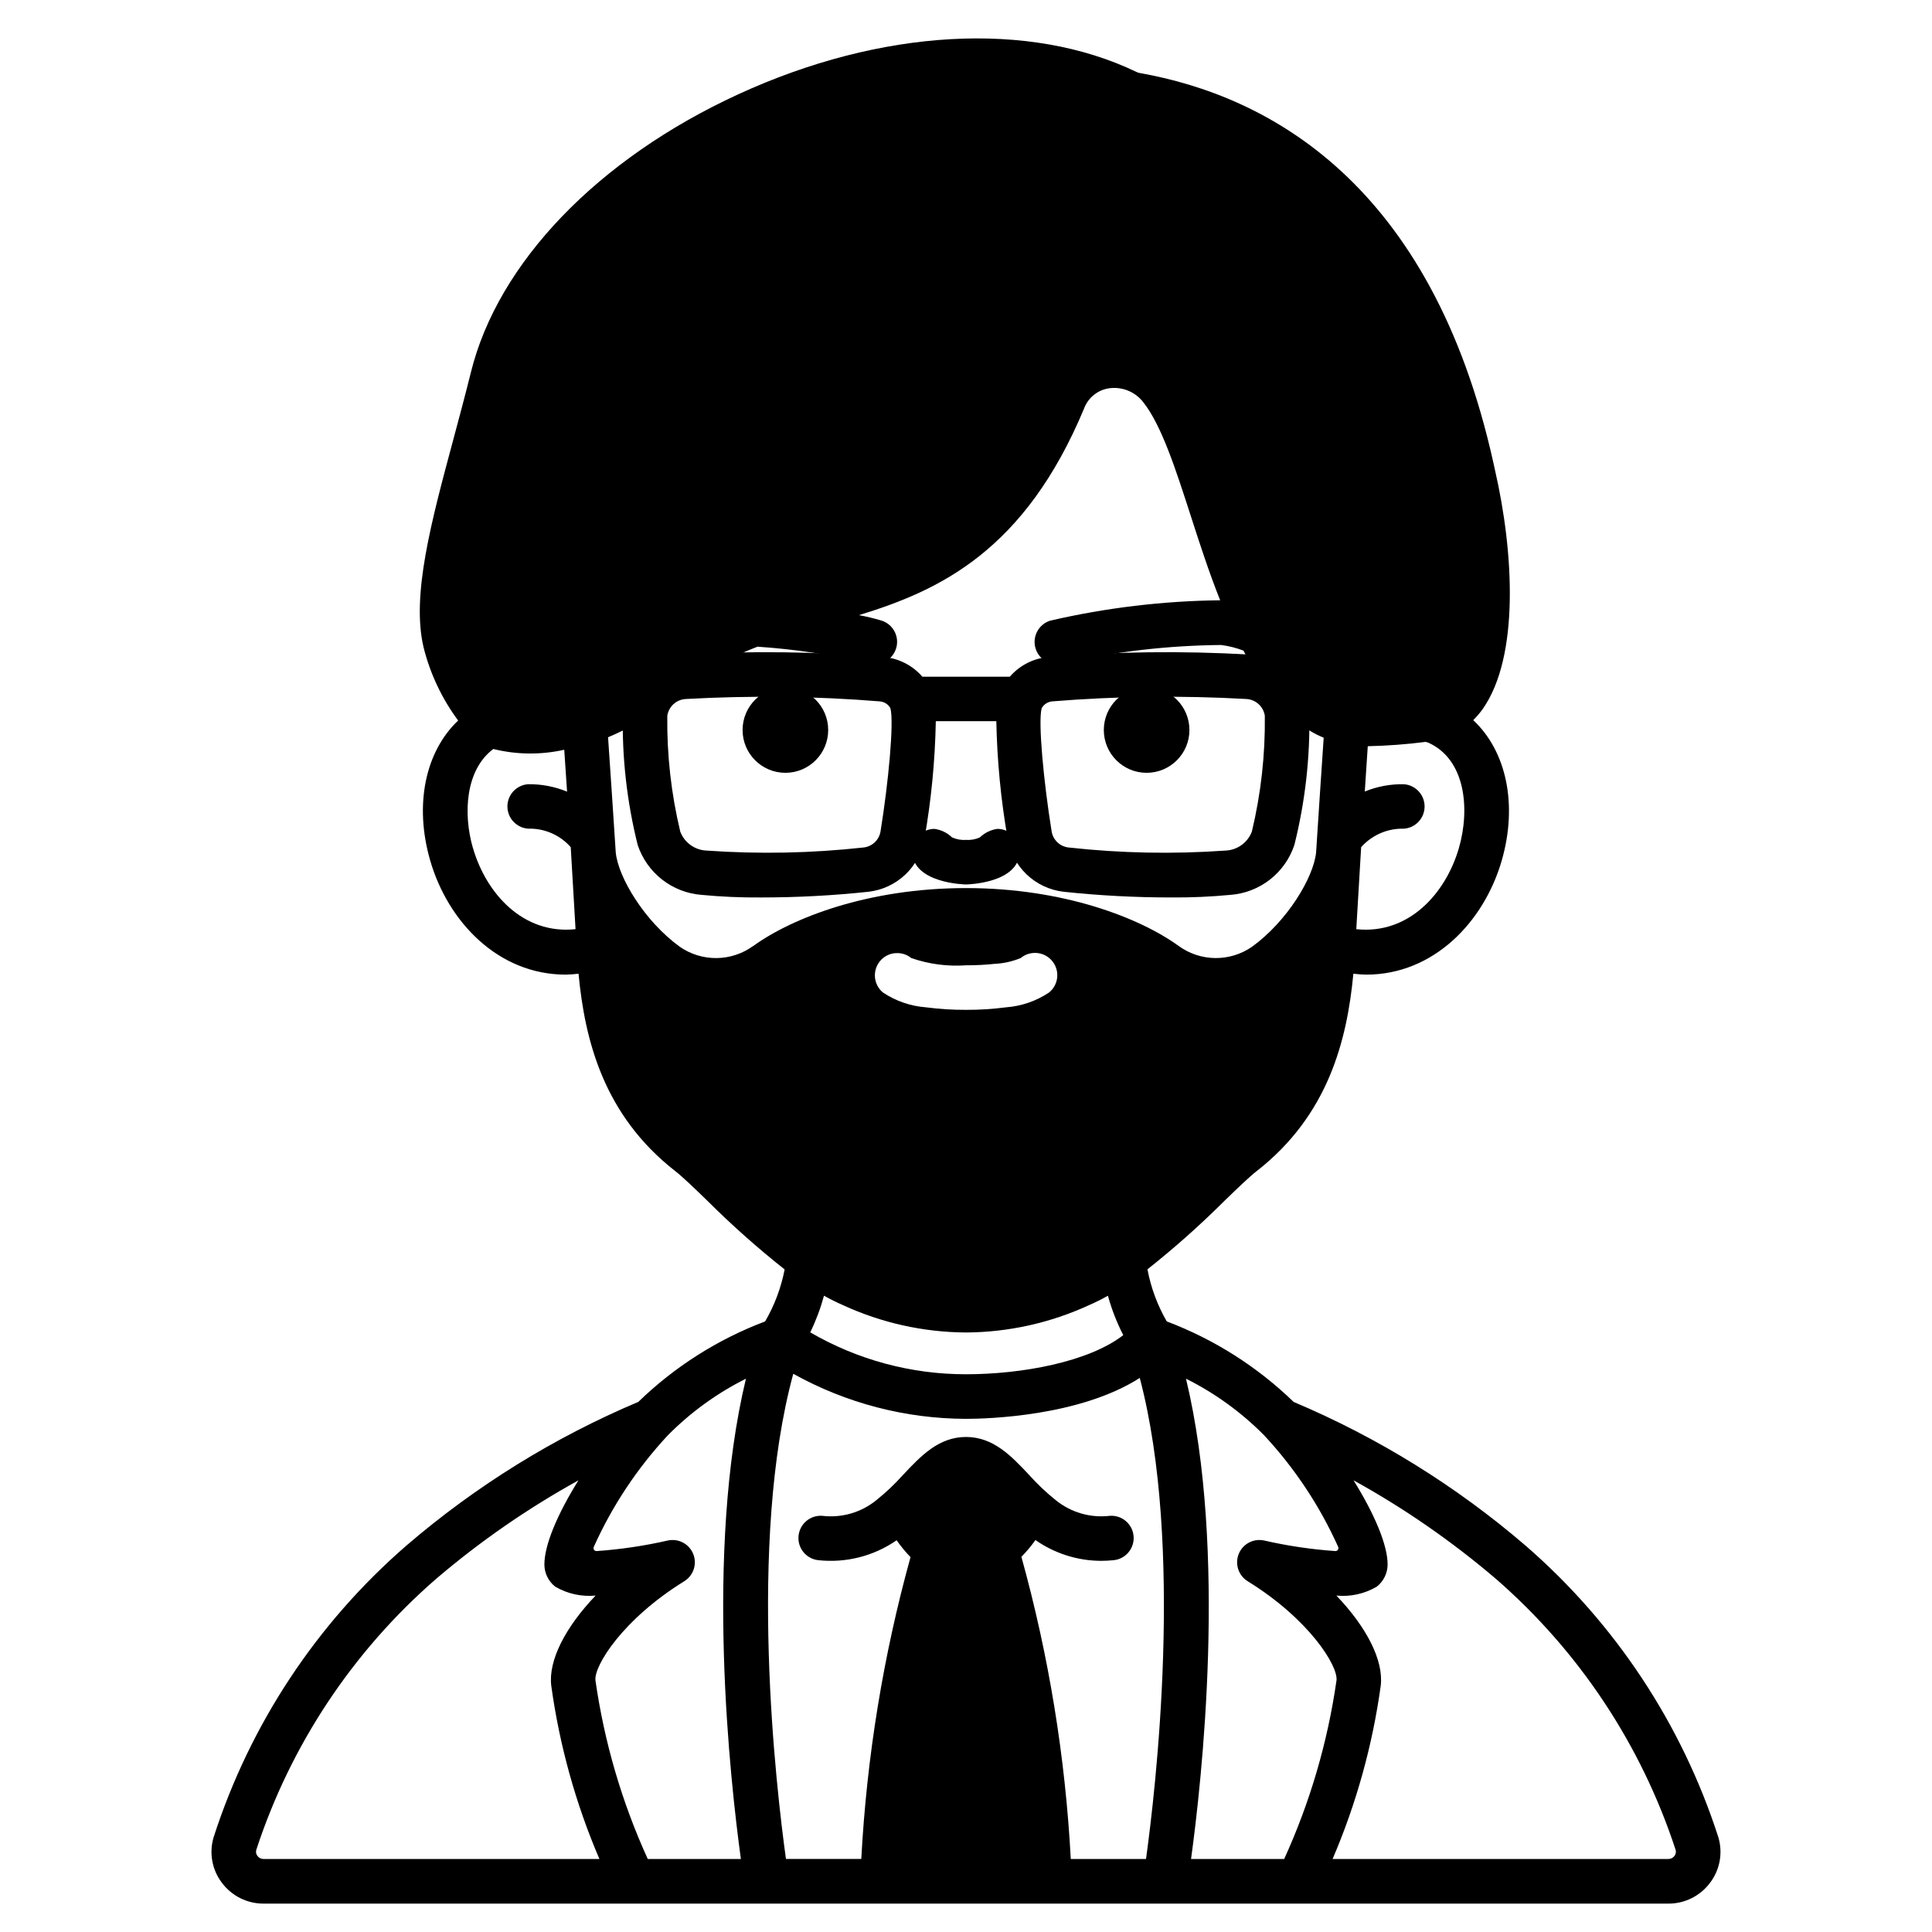 <?xml version="1.0" encoding="UTF-8"?>
<!-- Uploaded to: SVG Repo, www.svgrepo.com, Generator: SVG Repo Mixer Tools -->
<svg fill="#000000" width="800px" height="800px" version="1.1" viewBox="144 144 512 512" xmlns="http://www.w3.org/2000/svg">
 <g>
  <path d="m408.32 363.66c-1.75 0.242-3.379 1.035-4.648 2.262-1.148 0.52-2.406 0.746-3.66 0.66-1.277 0.09-2.551-0.141-3.719-0.664-1.27-1.227-2.894-2.016-4.644-2.258-3.258 0-5.902 2.644-5.902 5.906 0 8.586 14.121 8.824 14.266 8.824 0.141 0 14.215-0.238 14.215-8.824h-0.004c0-3.262-2.644-5.906-5.902-5.906z"/>
  <path d="m490.98 333c0-0.121 0-0.242-0.027-0.363-0.438-3.984-2.266-7.691-5.164-10.465-2.894-2.777-6.676-4.441-10.68-4.707-17.812-1.023-35.676-0.801-53.457 0.664-3.891 0.391-7.488 2.254-10.047 5.207h-23.168c-2.559-2.957-6.156-4.82-10.047-5.207-17.785-1.461-35.648-1.684-53.465-0.66-4 0.266-7.781 1.93-10.68 4.703-2.898 2.773-4.727 6.481-5.164 10.465 0 0.121 0 0.238-0.023 0.359-0.238 11.762 1.082 23.504 3.934 34.922 1.207 3.633 3.461 6.828 6.477 9.184 3.016 2.356 6.664 3.766 10.48 4.051 5.207 0.496 10.438 0.727 15.668 0.684 9.551 0.004 19.094-0.504 28.59-1.516 3.66-0.434 7.082-2.039 9.75-4.586 2.672-2.543 4.441-5.887 5.043-9.523 1.797-10.273 2.801-20.668 3-31.094h16.035c0.203 10.426 1.203 20.82 3 31.094 0.602 3.637 2.371 6.981 5.039 9.527 2.668 2.543 6.09 4.152 9.754 4.582 9.488 1.012 19.027 1.516 28.574 1.512 5.231 0.043 10.461-0.188 15.668-0.684 3.816-0.285 7.465-1.695 10.48-4.051 3.016-2.356 5.269-5.551 6.473-9.184 2.856-11.414 4.184-23.152 3.957-34.914zm-113.63 31.332c-0.371 2.269-2.215 4.016-4.504 4.262-13.82 1.523-27.746 1.797-41.617 0.816-3.106-0.133-5.84-2.102-6.949-5.008-2.41-10.055-3.566-20.367-3.441-30.703 0.371-2.484 2.453-4.356 4.965-4.457 17.117-0.957 34.281-0.746 51.371 0.633 1.172 0.102 2.219 0.773 2.793 1.801 0.996 3.742-0.527 19.715-2.617 32.656zm98.398 0.066c-1.105 2.906-3.84 4.879-6.949 5.012-13.867 0.984-27.797 0.711-41.617-0.816-2.285-0.25-4.121-1.996-4.488-4.262-2.102-12.988-3.629-29.02-2.644-32.637l-0.004-0.004c0.578-1.031 1.625-1.711 2.805-1.82 17.09-1.383 34.258-1.594 51.375-0.633 2.512 0.102 4.594 1.973 4.965 4.457 0.125 10.336-1.027 20.648-3.438 30.703z"/>
  <path d="m599.38 630.89c-9.656-29.961-27.34-56.703-51.125-77.316-18.383-15.785-39.102-28.621-61.422-38.047-9.633-9.336-21.078-16.598-33.629-21.336-2.473-4.281-4.203-8.945-5.117-13.805 7.18-5.688 14.027-11.781 20.512-18.25 3.469-3.348 6.461-6.242 8.387-7.746 19.023-14.824 23.984-34.676 25.672-52.348 1.133 0.141 2.266 0.223 3.406 0.246 17.859 0 31.184-13.949 35.898-30.191 4.328-14.957 1.203-29.086-7.543-37.254l0.004-0.004c0.922-0.91 1.766-1.902 2.519-2.957 9.84-14.016 8.16-41.809 3.281-63.145l-0.395-1.816c-16.457-74.551-59.789-97.543-93.781-103.57-0.301-0.055-0.594-0.148-0.867-0.281-28.371-13.668-67.688-11.488-105.54 5.922-37.203 17.105-63.684 44.648-70.848 73.676-1.465 5.902-3.051 11.809-4.602 17.594-5.988 22.262-11.16 41.488-7.961 55.199h-0.004c1.742 7.039 4.867 13.664 9.188 19.488-8.66 8.188-11.719 22.262-7.394 37.148 4.723 16.242 18.043 30.188 35.898 30.188 1.137-0.023 2.269-0.102 3.398-0.242 1.664 17.562 6.602 37.484 25.68 52.348 1.93 1.504 4.922 4.398 8.387 7.746 6.496 6.481 13.355 12.582 20.551 18.277-0.934 4.852-2.68 9.512-5.172 13.777-12.543 4.734-23.98 11.996-33.605 21.324-22.32 9.426-43.043 22.262-61.422 38.047-23.789 20.617-41.473 47.363-51.125 77.328-1.234 4.125-0.434 8.59 2.164 12.027 2.598 3.512 6.715 5.578 11.082 5.559h372.27c4.367 0.02 8.484-2.047 11.082-5.559 2.598-3.438 3.402-7.902 2.168-12.027zm-94.66-262.38c2.684-3.019 6.496-4.793 10.531-4.898 3.254 0.211 6.059-2.258 6.269-5.512 0.207-3.258-2.262-6.062-5.516-6.273-3.535-0.062-7.047 0.598-10.32 1.934 0.277-4.141 0.551-8.246 0.789-12.008 5.133-0.109 10.258-0.492 15.348-1.148 0.23 0.082 0.512 0.129 0.727 0.227 9.84 4.418 11.074 17.582 8.066 27.945-3.473 11.961-13.273 22.945-27.184 21.465 0.059-0.941 1.234-20.922 1.289-21.73zm-235.38 0.273c-2.703-9.312-1.918-20.828 5.387-26.289l0.004-0.004c6.168 1.523 12.602 1.594 18.801 0.203 0.23 3.387 0.488 7.184 0.746 11.098-3.269-1.34-6.777-2.008-10.312-1.969-1.562 0.109-3.016 0.836-4.047 2.016-1.027 1.184-1.543 2.723-1.434 4.285 0.227 3.254 3.047 5.707 6.301 5.481 4.016 0.109 7.809 1.887 10.465 4.906 0.055 0.82 1.234 20.879 1.273 21.73-13.891 1.492-23.695-9.488-27.164-21.445zm-55.496 267.87v-0.004c-0.641 0.008-1.246-0.297-1.621-0.816-0.359-0.457-0.473-1.059-0.301-1.613 9.086-27.762 25.52-52.543 47.555-71.723 11.688-9.984 24.359-18.758 37.816-26.191-5.617 9.023-9.055 17.207-9.023 22.336l-0.004 0.004c0.023 2.277 1.078 4.426 2.871 5.836 3.231 1.891 6.977 2.715 10.703 2.363-8 8.371-12.551 17.152-11.754 23.875 2.18 15.809 6.473 31.258 12.762 45.93zm126.49 0-24.672-0.004c-6.856-15.031-11.523-30.969-13.859-47.324-0.457-3.816 7.231-16.211 23.543-26.285h-0.004c2.449-1.516 3.449-4.574 2.363-7.242-1.086-2.668-3.938-4.164-6.746-3.543-6.211 1.418-12.52 2.352-18.871 2.797-0.258 0.004-0.504-0.117-0.656-0.328-0.148-0.211-0.188-0.484-0.098-0.727 4.879-10.867 11.504-20.863 19.613-29.59 6.039-6.113 13.047-11.195 20.738-15.039-11 45.688-4.144 106.87-1.34 127.3zm3.231-241.93v-0.008c-2.812 2.035-6.188 3.144-9.66 3.184-3.473 0.035-6.871-1.004-9.727-2.977-9.359-6.781-16.324-18.371-16.996-24.988-0.645-9.98-1.453-22.004-2.039-30.551v-0.004c7.496-3.168 14.426-7.535 20.523-12.926 5.691-4.734 12.145-8.48 19.082-11.074 9.852 0.668 19.637 2.117 29.262 4.328 3.102 1.008 6.434-0.688 7.441-3.789 1.008-3.098-0.688-6.43-3.789-7.441-1.984-0.598-4-1.086-6.039-1.457 21.312-6.527 43.949-16.973 59.727-54.902l-0.004-0.004c1.113-2.828 3.676-4.832 6.691-5.231 3.461-0.441 6.894 1 9 3.785 4.785 6.078 8.535 17.676 12.5 29.957 2.363 7.328 4.852 15.023 7.82 22.457-15.164 0.172-30.27 1.98-45.043 5.398-1.508 0.473-2.762 1.531-3.481 2.934-0.723 1.402-0.855 3.039-0.363 4.539 0.492 1.5 1.562 2.738 2.973 3.445 1.414 0.703 3.051 0.812 4.543 0.305 13.66-3.043 27.605-4.644 41.598-4.773 2.039 0.254 4.035 0.758 5.953 1.492 3.668 7.223 8.645 13.703 14.676 19.113 1.965 1.664 4.188 3.004 6.578 3.961-0.629 9.262-1.402 20.859-2.012 30.426-0.668 6.621-7.637 18.215-16.977 24.977-2.856 1.98-6.254 3.027-9.73 2.996s-6.859-1.145-9.676-3.18c-10.234-7.418-30.426-15.363-56.402-15.363-25.98 0-46.172 7.945-56.418 15.379zm56.43 102.4c11.27-0.066 22.395-2.539 32.629-7.254 1.703-0.746 3.367-1.574 4.984-2.484 0.996 3.609 2.359 7.109 4.07 10.441-9.215 7.125-26.891 10.367-41.684 10.367-14.5 0.016-28.742-3.816-41.273-11.105 1.52-3.117 2.738-6.371 3.644-9.715 1.625 0.914 3.297 1.746 5.004 2.492 10.234 4.719 21.355 7.191 32.625 7.258zm-22.801-98.398-0.004-0.004c0.996-1.215 2.438-1.977 4-2.121h0.273c0.629-0.051 1.266 0.016 1.871 0.191h0.055c0.773 0.219 1.488 0.594 2.109 1.102 4.652 1.613 9.582 2.269 14.496 1.922 2.562 0.008 5.121-0.125 7.668-0.391 2.363-0.117 4.688-0.641 6.871-1.551 0.906-0.754 2.019-1.211 3.195-1.312 2.598-0.25 5.051 1.238 6.031 3.656 0.984 2.418 0.262 5.191-1.773 6.824-3.398 2.262-7.32 3.606-11.391 3.91-3.512 0.457-7.047 0.684-10.586 0.668h-0.016c-3.543 0.016-7.078-0.211-10.59-0.668-4.07-0.305-7.992-1.648-11.391-3.91-1.211-0.992-1.977-2.426-2.133-3.984-0.152-1.559 0.316-3.113 1.309-4.324zm70.508 237.93-19.934-0.004c-1.449-27.086-5.836-53.938-13.086-80.074 1.359-1.383 2.602-2.867 3.719-4.449 5.094 3.562 11.152 5.484 17.367 5.512 1.168-0.004 2.34-0.062 3.504-0.188 3.176-0.398 5.453-3.262 5.133-6.445-0.32-3.188-3.121-5.539-6.316-5.297-5.137 0.605-10.301-0.895-14.312-4.16-2.562-2.051-4.945-4.312-7.125-6.758-4.621-4.91-9.395-9.98-16.648-9.98-7.254 0-12.004 5.074-16.625 9.98h-0.004c-2.18 2.445-4.562 4.707-7.121 6.758-4.012 3.269-9.18 4.773-14.316 4.16-3.195-0.242-5.996 2.109-6.316 5.297-0.32 3.184 1.957 6.047 5.137 6.445 7.359 0.824 14.77-1.043 20.859-5.266 1.105 1.586 2.336 3.082 3.68 4.469-7.227 26.109-11.602 52.93-13.047 79.984h-19.965c-2.539-18.328-10.258-83.91 1.941-128.57 13.996 7.793 29.746 11.902 45.77 11.938 5.512 0 30.09-0.633 46.051-10.84 11.781 44.605 4.168 109.32 1.656 127.5zm11.938 0c2.797-20.367 9.668-81.574-1.34-127.28v-0.008c7.691 3.844 14.699 8.926 20.742 15.039 8.109 8.727 14.734 18.723 19.613 29.59 0.086 0.242 0.051 0.516-0.102 0.727-0.152 0.211-0.395 0.332-0.656 0.328-6.352-0.445-12.66-1.379-18.867-2.797-2.812-0.621-5.664 0.875-6.75 3.543-1.082 2.668-0.086 5.727 2.363 7.242 16.312 10.07 24.008 22.465 23.543 26.285-2.34 16.355-7.008 32.293-13.863 47.324zm128.11-0.816v-0.004c-0.375 0.52-0.98 0.824-1.621 0.816h-88.98c6.289-14.672 10.582-30.117 12.762-45.93 0.789-6.723-3.75-15.504-11.754-23.875h0.004c3.727 0.363 7.473-0.465 10.699-2.363 1.793-1.41 2.848-3.559 2.871-5.836 0.027-5.117-3.414-13.316-9.027-22.344l-0.004-0.004c13.461 7.434 26.133 16.211 37.824 26.199 22.027 19.188 38.449 43.973 47.531 71.738 0.164 0.555 0.047 1.156-0.312 1.609z"/>
  <path d="m363.48 337.46c0 6.262-5.078 11.344-11.344 11.344-6.266 0-11.344-5.082-11.344-11.344 0-6.266 5.078-11.344 11.344-11.344 6.266 0 11.344 5.078 11.344 11.344"/>
  <path d="m459.21 337.46c0 6.262-5.078 11.344-11.344 11.344s-11.344-5.082-11.344-11.344c0-6.266 5.078-11.344 11.344-11.344s11.344 5.078 11.344 11.344"/>
 </g>
</svg>